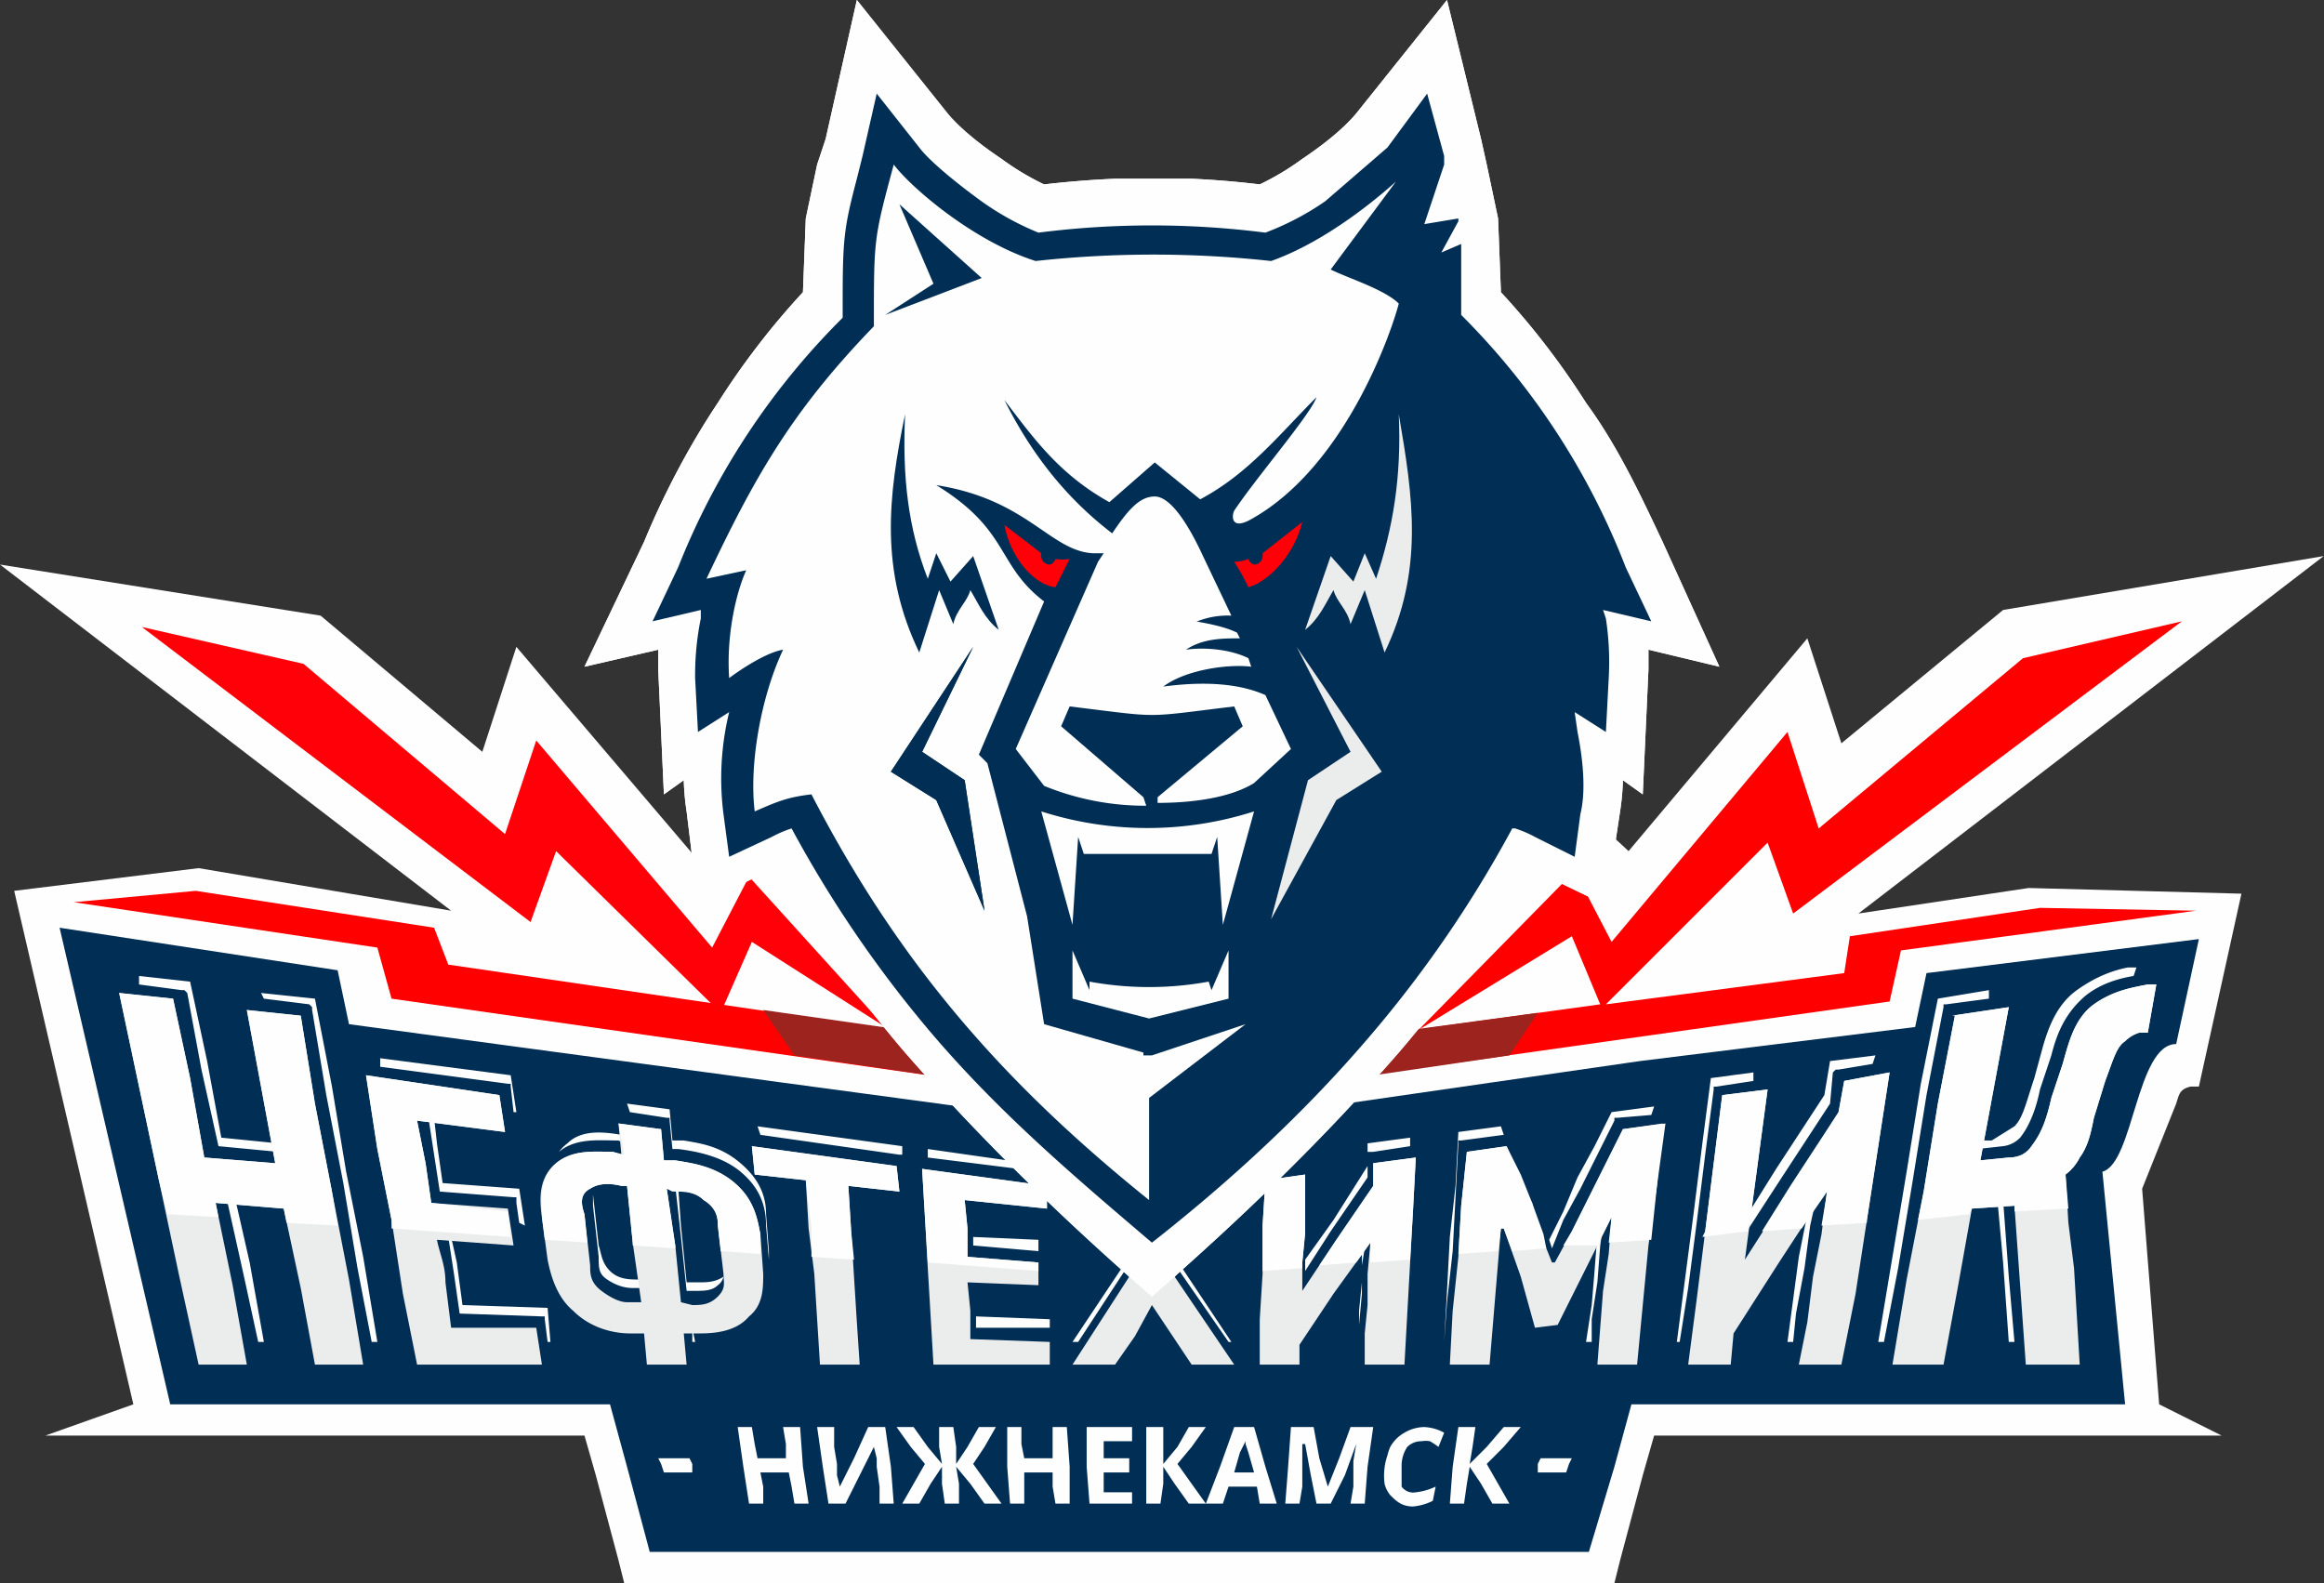 <svg viewBox="0 0 819.1 558" xmlns="http://www.w3.org/2000/svg"><rect x="0" y="0" width="819.1" height="558" fill="#333333" stroke="none"/><g fill-rule="evenodd"><path d="m767 389-12 30 6 76 22 11h-200l-4 14-8 30-2 8h-349l-2-8-8-30-4-14h-190l31-11-42-181 65-8 89 15-159-122 113 18 57 48 12-37 63 74 27-24 57 70 69 11 92-14 58-69 26 24 63-75 12 37 57-47 113-19-164 126 60-9 75 2-15 68h-3c-4 1-4 3-5 6z" fill="#fefefe"/><path d="m775 331-8 37c-14 0-15 42-26 45l8 82h-174l-6 22-9 30h-331l-8-30-6-22h-155l-39-168 98 15 4 19 282 38 173-25 97-12 4-19z" fill="#002e54"/><path d="m683 352-6 30-5 31-5 30-5 30h2l5-26 5-30 5-31 6-31v-1h1l15-2v-3zm21 71 2 22 2 28h2l-2-23-2-27zm48-79c-6 1-12 3-17 7-7 6-10 13-12 21l-4 12c-1 5-3 12-7 17a10 10 0 0 1 -6 3l-9 1v-3h5l8-5c3-3 4-8 7-17l3-11c2-7 5-15 12-20s13-7 18-8h3zm-149 36-3 23-3 24-3 23-3 23h1l3-19 3-23 3-24 3-23v-1h1l13-2v-3zm34 47v1l-3 15-2 15-2 15h2l1-10 3-16 2-15 2-9zm23-52-12 2h-1l-1 1-1 11-17 26-13 20 1-7 10-16 17-26 2-12 16-2zm-151 98 1-14 2-18 1-19 1-19v-1h1l15-2-1-3-15 2-1 19-2 18-1 19zm54-38-1 13-1 12-2 13h2v-8l2-13 1-13 1-7zm19-42-12 1h-1v1l-6 12-6 12-6 11-4 10-1-3 5-10 5-12 6-11 6-12 15-2zm-137 16v3l10-2 4-3zm36 31-1 1v11l-1 10v5l1-11v-10zm16-36-13 2h-2v9l-13 19-9 14v-4l10-14 12-19v-8l15-2zm-126 7 2 3 19 3 14 18 17-20 16-2 3-4-19 3-17 21-15-19zm25 35-18 27h2l17-26zm37 27h1l-18-27-1 1zm-63-5v-3l-26-1v4zm-4-27v-4l-23-1v3zm3-27v-3l-42-6v3l40 5zm-102-17 1 3 49 7h1v-3zm-31-6 1 11h4c6 1 13 2 20 8s9 12 9 18l1 13v3l-1-12c0-8-3-14-9-19s-14-7-22-8h-2l-1-10v-1h-1l-13-2-1-3zm-17 9c-6-1-14-2-19 3a15 15 0 0 0 -3 3c6-5 14-4 21-4l2 1zm25 73h1l-1-5zm11-23c-3 2-6 2-9 2h-4l-2-20-1-14h-1l2 18 2 19h3c3 0 6 0 8-2a5 5 0 0 0 2-3zm-30 1c-3 0-7 0-10-3s-3-6-4-9l-2-18v4l2 18c0 4 0 6 3 8s6 3 9 3h3zm-32 22h1l-1-12-30-1-2-15-2-9h-1l2 13 2 14 29 1h1v1zm-10-42 2 1-2-13-27-2-2-14-1-9h-2l2 13 2 13 26 2h1v2zm-2-39h1l-2-13-46-6v3l45 6h1v1zm-132-48v3l15 2h1l1 1 5 27 6 27 21 2v-3l-20-2-5-27-6-28zm42 129h2l-5-28-5-22h-3l6 27zm40 0-5-26-5-30-6-31-5-30v-1l-1-1-16-2-1-2 19 2 6 31 5 30 6 30 5 30z" fill="#fefefe"/><path d="m689 358-6 31-5 31-6 31-5 30h18l5-27 5-28 15-1 2 28 2 28h19l-1-17-1-17-2-16-1-17a17 17 0 0 0 5-6c3-4 4-9 5-14l4-13c3-8 4-12 7-14a12 12 0 0 1 5-3h3l3-17h-3c-5 1-12 2-19 7s-9 14-11 21l-4 12c-2 9-4 13-7 17-2 3-5 4-8 4l-10 1 5-27 5-27-20 3zm-82 28-3 24-3 24-3 24-3 23h15l1-11 16-25 17-26-2 16-3 15-2 16-3 15h15l5-25 4-26 4-26 4-26-16 3-2 11-17 27-16 25 2-15 2-15 2-15 2-15zm-96 95h14l1-12 1-12 1-12 1-12h1l6 17 5 18 8-1 9-18 10-20-1 13-2 13-1 13-1 13h14l2-21 2-21 3-21 2-22-14 2-6 12-6 12-6 12-6 11a5 5 0 0 0 -1 0l-4-10-3-11-5-10-4-10-14 2-2 19-1 18-2 19zm-65-65-1 16v17l-1 16v16h14v-7l12-18 13-18-1 11v11l-1 10v11h14l1-18 1-18 1-18 1-19-15 2v8l-13 19-12 18v-10l1-11v-10-10zm-76 2 28 32-20 31h15l7-10 6-11 14 21h15l-21-31 30-34-20 3-18 21-15-19zm-41 63-1-17-1-17-1-18-1-17 44 6v8l-29-3 1 10v10l25 2v8l-25-1 1 10v10l28 1v8zm-64-77 1 10 18 2 1 17 2 16 1 16 1 16h14l-1-15-1-16-1-16-1-16 18 2-1-9zm-32-6 1 11h4c6 1 14 2 21 8s8 13 9 18l1 14c0 5 0 11-5 15-5 6-14 6-18 6h-5l1 11h-14l-1-11h-5c-4 0-13-1-20-8-6-5-8-13-9-18l-2-15c-1-7-1-14 5-19s14-4 20-4l3 1-1-11zm2 21 3 20 2 20 4 1c3 0 6 0 9-3s2-5 2-8l-2-17c0-2 0-6-5-9-3-3-7-3-11-4zm-14-1h-2c-4-1-8-1-11 1-4 2-3 6-2 9l2 18c0 3 0 6 4 9s7 4 9 4h5l-3-21zm-74 63h44l-2-13h-30l-2-16c0-6-2-10-3-15l27 2-2-13-27-2-2-14-3-15 31 4-2-13-47-7 4 26 5 25 4 26zm-105-131 7 33 7 33 7 33 7 32h17l-5-28-6-29 24 2 6 28 5 27h17l-5-30-6-31-6-31-5-31-19-2 5 27 5 27-25-2-5-28-6-28z" fill="#ebecec"/><path d="m689 358-6 31-5 31-2 10 18-2 1-2 15-1v2l19-1-1-12a17 17 0 0 0 5-6c3-4 4-9 5-14l4-13c3-8 4-12 7-14a12 12 0 0 1 5-3h3l3-17h-3c-5 1-12 2-19 7s-9 14-11 21l-4 12c-2 9-4 13-7 17-2 3-5 4-8 4l-10 1 5-27 5-27-20 3zm-31 73-16 1 2-12-9 13-14 1 10-16 17-26 2-11 16-3-4 26-4 26zm-42 3 1-5 2-15 2-15 2-15-16 2-3 24-3 24-1 2zm-34 3-15 1 1-9-5 10h-12l3-5 6-12 6-12 6-12 15-2-3 22zm-37 3-12 1-3-8h-1l-1 8-14 1 1-17 2-19 14-2 5 10 4 10 4 11zm-48 4-14 1v-7l-5 7-13 1 6-9 13-19v-8l15-2-1 19zm-38 3-14 1v-16l1-16 14-2v21l-1 10zm-45 3-7 1-9-1-28-32 21 3 15 19 18-21 20-3zm-48-2-39-3-1-16-1-17 44 6v8l-29-3 1 10v10l25 2zm-65-4-15-1v-10l-2-17-18-2-1-10 51 7 1 9-18-2 1 16zm-33-2v-7c-1-5-2-12-9-18s-15-7-21-8h-4l-1-11-15-2 2 11-4-1c-6 0-14-1-20 4s-5 13-5 19l1 8 15 1-1-10c-1-3-2-7 2-9 3-2 7-2 11-1h2l2 20v1l15 1v-1l-3-20 2 1c4 0 8 0 11 3 5 3 5 7 5 9l1 9zm-88-6-42-3v-3l-5-25-4-26 47 7 2 13-31-4 3 15 2 14 27 3zm-61-4-18-1-1-5-24-2 1 5-18-1-3-12-7-33-7-33 19 2 6 28 5 28 25 2-5-27-5-27 19 2 5 31 6 31z" fill="#fefefe"/><path d="m189 261-11 33-71-60-57-13 137 104 9-25 58 57 11-25 47 30-48-53-13 25z" fill="#ff0009"/><path d="m285 530h-5l-1-6-1-5h-10l1 5v6h-5l-2-13-2-14h5l1 6 1 5h10v-5l-1-6h6l1 14zm3-27h6v7l1 6v4l1 4 5-10 5-11h6l2 14 1 13h-5v-6l-1-7v-3l-1-4-5 10-5 10h-6l-2-13zm38 13-5-6-5-7h6l5 7 5 6-1-6v-7h5l1 7v6l4-6 4-7h6l-4 7-4 6 5 7 5 7h-6l-5-7-5-6 1 6v7h-5l-1-7v-6l-4 6-4 7h-6l4-7zm51 14h-5l-1-6v-5h-10v11h-5l-1-13v-14h5v6l1 5h10v-5-6h5l1 14zm22 0h-15l-1-13v-14h16v5h-10v6h9v5h-9v7h10zm26 0h-6l-5-7-4-6v6l-1 7h-5v-27h6v13l5-6 4-7h6l-5 7-5 6 5 7zm19 0h6l-4-13-4-14h-7l-5 14-5 13h6l2-6h10zm-2-11h-7l2-7 2-4a17 17 0 0 0 0 1l1 3zm22 11-2-10-2-11h-1v15l-1 6h-5l1-13 1-14h8l2 11 3 10 4-10 4-11h8l-2 14-1 13h-5l1-6v-6-3l1-6-4 11-5 10zm37-22a7 7 0 0 0 -5 2 12 12 0 0 0 -2 7v7a5 5 0 0 0 5 2 22 22 0 0 0 7-2l-1 5a19 19 0 0 1 -7 2c-4 0-6-2-8-4a10 10 0 0 1 -2-4 22 22 0 0 1 1-10 17 17 0 0 1 1-3 13 13 0 0 1 5-5 14 14 0 0 1 7-2 16 16 0 0 1 7 2l-2 5a28 28 0 0 0 -3-2 9 9 0 0 0 -3 0zm31 22h-6l-4-7-4-6-1 6-1 7h-5l1-13 2-14h6l-1 7-1 6 6-6 6-7h6l-6 7-6 6 4 7zm-300-16h11l1 2v3h-10l-1-3zm311 0h11l-1 2-1 3h-10v-3z" fill="#fefefe"/><path d="m630 258 11 34 72-60 56-13-137 103-9-25-57 57 84-11 2-13 67-10 55 1-104 14-4 18-262 37-266-38-5-18-107-16 43-4 84 13 5 13 246 36 160-22-10-24-54 33 55-56 13 25z" fill="#f00"/><path d="m542 357-104 14-15 17 109-16zm-168 14-105-15 11 16 109 16z" fill="#9d231f"/><path d="m283 103 1-26 4-19 3-9 11-49 32 40c5 6 13 12 19 16a91 91 0 0 0 15 9 346 346 0 0 1 25-2h27a325 325 0 0 1 24 2 92 92 0 0 0 15-9c6-4 14-10 19-16l32-40 12 49 2 9 4 19 1 26a270 270 0 0 1 30 39c11 15 19 32 27 49l20 44-25-6v7l-2 44-7-5a87 87 0 0 1 -1 11l-5 33-27-13a429 429 0 0 1 -46 65c-27 31-55 58-87 86-30-26-60-55-87-86a429 429 0 0 1 -46-65l-27 13-4-33a86 86 0 0 1 -1-11l-7 5-2-44v-7l-26 6 21-44c7-17 16-34 26-49a270 270 0 0 1 30-39zm123 286a452 452 0 0 0 49-48 392 392 0 0 0 50-74l7-15 7 1a119 119 0 0 0 -5-19l-16-40 26 5-14-35 6 1a238 238 0 0 0 -30-37l-8-8 1-11v-9a119 119 0 0 1 -23 11l-6 2h-6a319 319 0 0 0 -32-2h-12a382 382 0 0 0 -32 2h-6l-5-1a121 121 0 0 1 -24-12v9l2 11-9 8a238 238 0 0 0 -30 37l6-1-13 35 26-5-16 40a119 119 0 0 0 -6 19l7-1 8 15a392 392 0 0 0 49 74 452 452 0 0 0 49 48z" fill="#fefefe"/><path d="m283 103 1-26 4-19 3-9 11-49 32 40c5 6 13 12 19 16a92 92 0 0 0 15 9 350 350 0 0 1 25-2h27a325 325 0 0 1 24 2 92 92 0 0 0 15-9c6-4 14-10 19-16l32-40 12 49 2 9 4 19 1 26a270 270 0 0 1 30 39c11 15 19 32 27 49l20 44-25-6v7l-2 44-7-5a87 87 0 0 1 -1 11l-5 33-27-13a429 429 0 0 1 -46 65c-27 31-55 58-87 86-30-26-60-55-87-86a429 429 0 0 1 -46-65l-27 13-4-33a86 86 0 0 1 -1-11l-7 5-2-44v-7l-26 6 21-44c7-17 16-34 26-49a270 270 0 0 1 30-39z" fill="#fefefe"/><path d="m448 324 13-49 15-10-19-37 30 44-16 10zm21-128-9 26c5-4 7-9 10-14 1 4 5 7 6 12l5-12 7 22c14-29 10-55 5-84 1 22-2 40-8 58l-4-9-5 10c-1-3-6-7-7-9z" fill="#002e54"/><path d="m279 292a41 41 0 0 0 -7 3l-15 7-2-15a99 99 0 0 1 2-36l-11 7-1-19a100 100 0 0 1 2-21v-3l-17 4 9-19a258 258 0 0 1 58-88c0-27 0-30 5-49l2-8 5-22 15 19c3 4 11 11 22 19a98 98 0 0 0 20 11 316 316 0 0 1 80 0 98 98 0 0 0 21-11l22-19 14-19 6 22v3l-7 21 12-2v1l-6 11 7-3v25a256 256 0 0 1 58 89l9 19-17-4 1 3a102 102 0 0 1 1 21l-1 19-11-7 1 7c2 10 3 21 1 29l-2 15-14-7a40 40 0 0 0 -7-3h-1a417 417 0 0 1 -50 73c-23 27-49 51-77 73-27-23-53-45-77-73a417 417 0 0 1 -50-73z" fill="#002e54"/><path d="m266 286c7-3 11-5 20-6 31 60 68 102 119 143v-36l34-26-33 11h-3v-1l-35-10-6-38-14-54-3-3 23-54c-17-13-12-25-38-41 32 5 40 23 55 24h4l-2 3-29 66 10 13a94 94 0 0 0 36 7l-1-3-29-25 3-7c33 4 25 4 58 0l3 7-30 25v2c13 0 26-2 34-7l13-12-9-19c-9-4-21-5-36-3 8-6 23-8 31-7l-1-3c-6-3-15-4-22-3 6-4 13-4 19-4l-1-2c-6-3-16-4-14-4a29 29 0 0 1 12-2l-10-21c-6-13-12-21-17-21s-9 4-15 13c-17-13-29-29-38-47 10 13 19 26 37 36l16-14 16 13c17-9 28-23 41-36-2 6-21 28-29 40-1 2-1 7 6 3 34-19 50-68 52-76-5-5-18-9-24-12l23-31c-10 9-27 22-44 28a382 382 0 0 0 -83 0c-22-7-44-26-50-34-7 26-7 26-7 56v1c-29 30-42 53-59 89l14-3c-4 9-7 24-6 38 4-3 13-9 19-10-8 17-12 41-10 57zm81 35-17-39-16-10 29-44-18 37 15 10z" fill="#fefefe"/><path d="m372 207c-8-1-16-11-18-22l13 10a2 2 0 0 0 0 1 3 3 0 0 0 3 3 3 3 0 0 0 2-2 14 14 0 0 0 5 0zm68 0c7-2 16-11 19-23l-14 11a3 3 0 0 1 0 1 3 3 0 0 1 -3 3 3 3 0 0 1 -2-2 13 13 0 0 1 -5 1 79 79 0 0 1 5 9z" fill="#ff0009"/><path d="m347 321-7-46-15-10 18-37-29 44 16 10zm-18-221-12-28 29 26-34 13zm14 96 9 26c-5-4-7-9-10-14-1 4-5 7-6 12l-5-12-7 22c-14-29-11-55-5-84-1 22 1 40 8 58l3-9 5 10z" fill="#002e54"/><path d="m378 335v17l27 7 28-7v-17l-6 14-1-3a116 116 0 0 1 -42 0v3zm4-34-2-6-2 31-11-40a123 123 0 0 0 75 0l-11 40-2-31-2 6z" fill="#fefefe"/><path d="m469 196 8 9 4-10 4 9c6-18 9-36 8-58 5 29 9 55-5 84l-7-22-5 12c-1-5-5-8-6-12-3 5-5 10-10 14zm-21 128 23-42 16-10-30-44 19 37-15 10z" fill="#ebecec"/></g></svg>